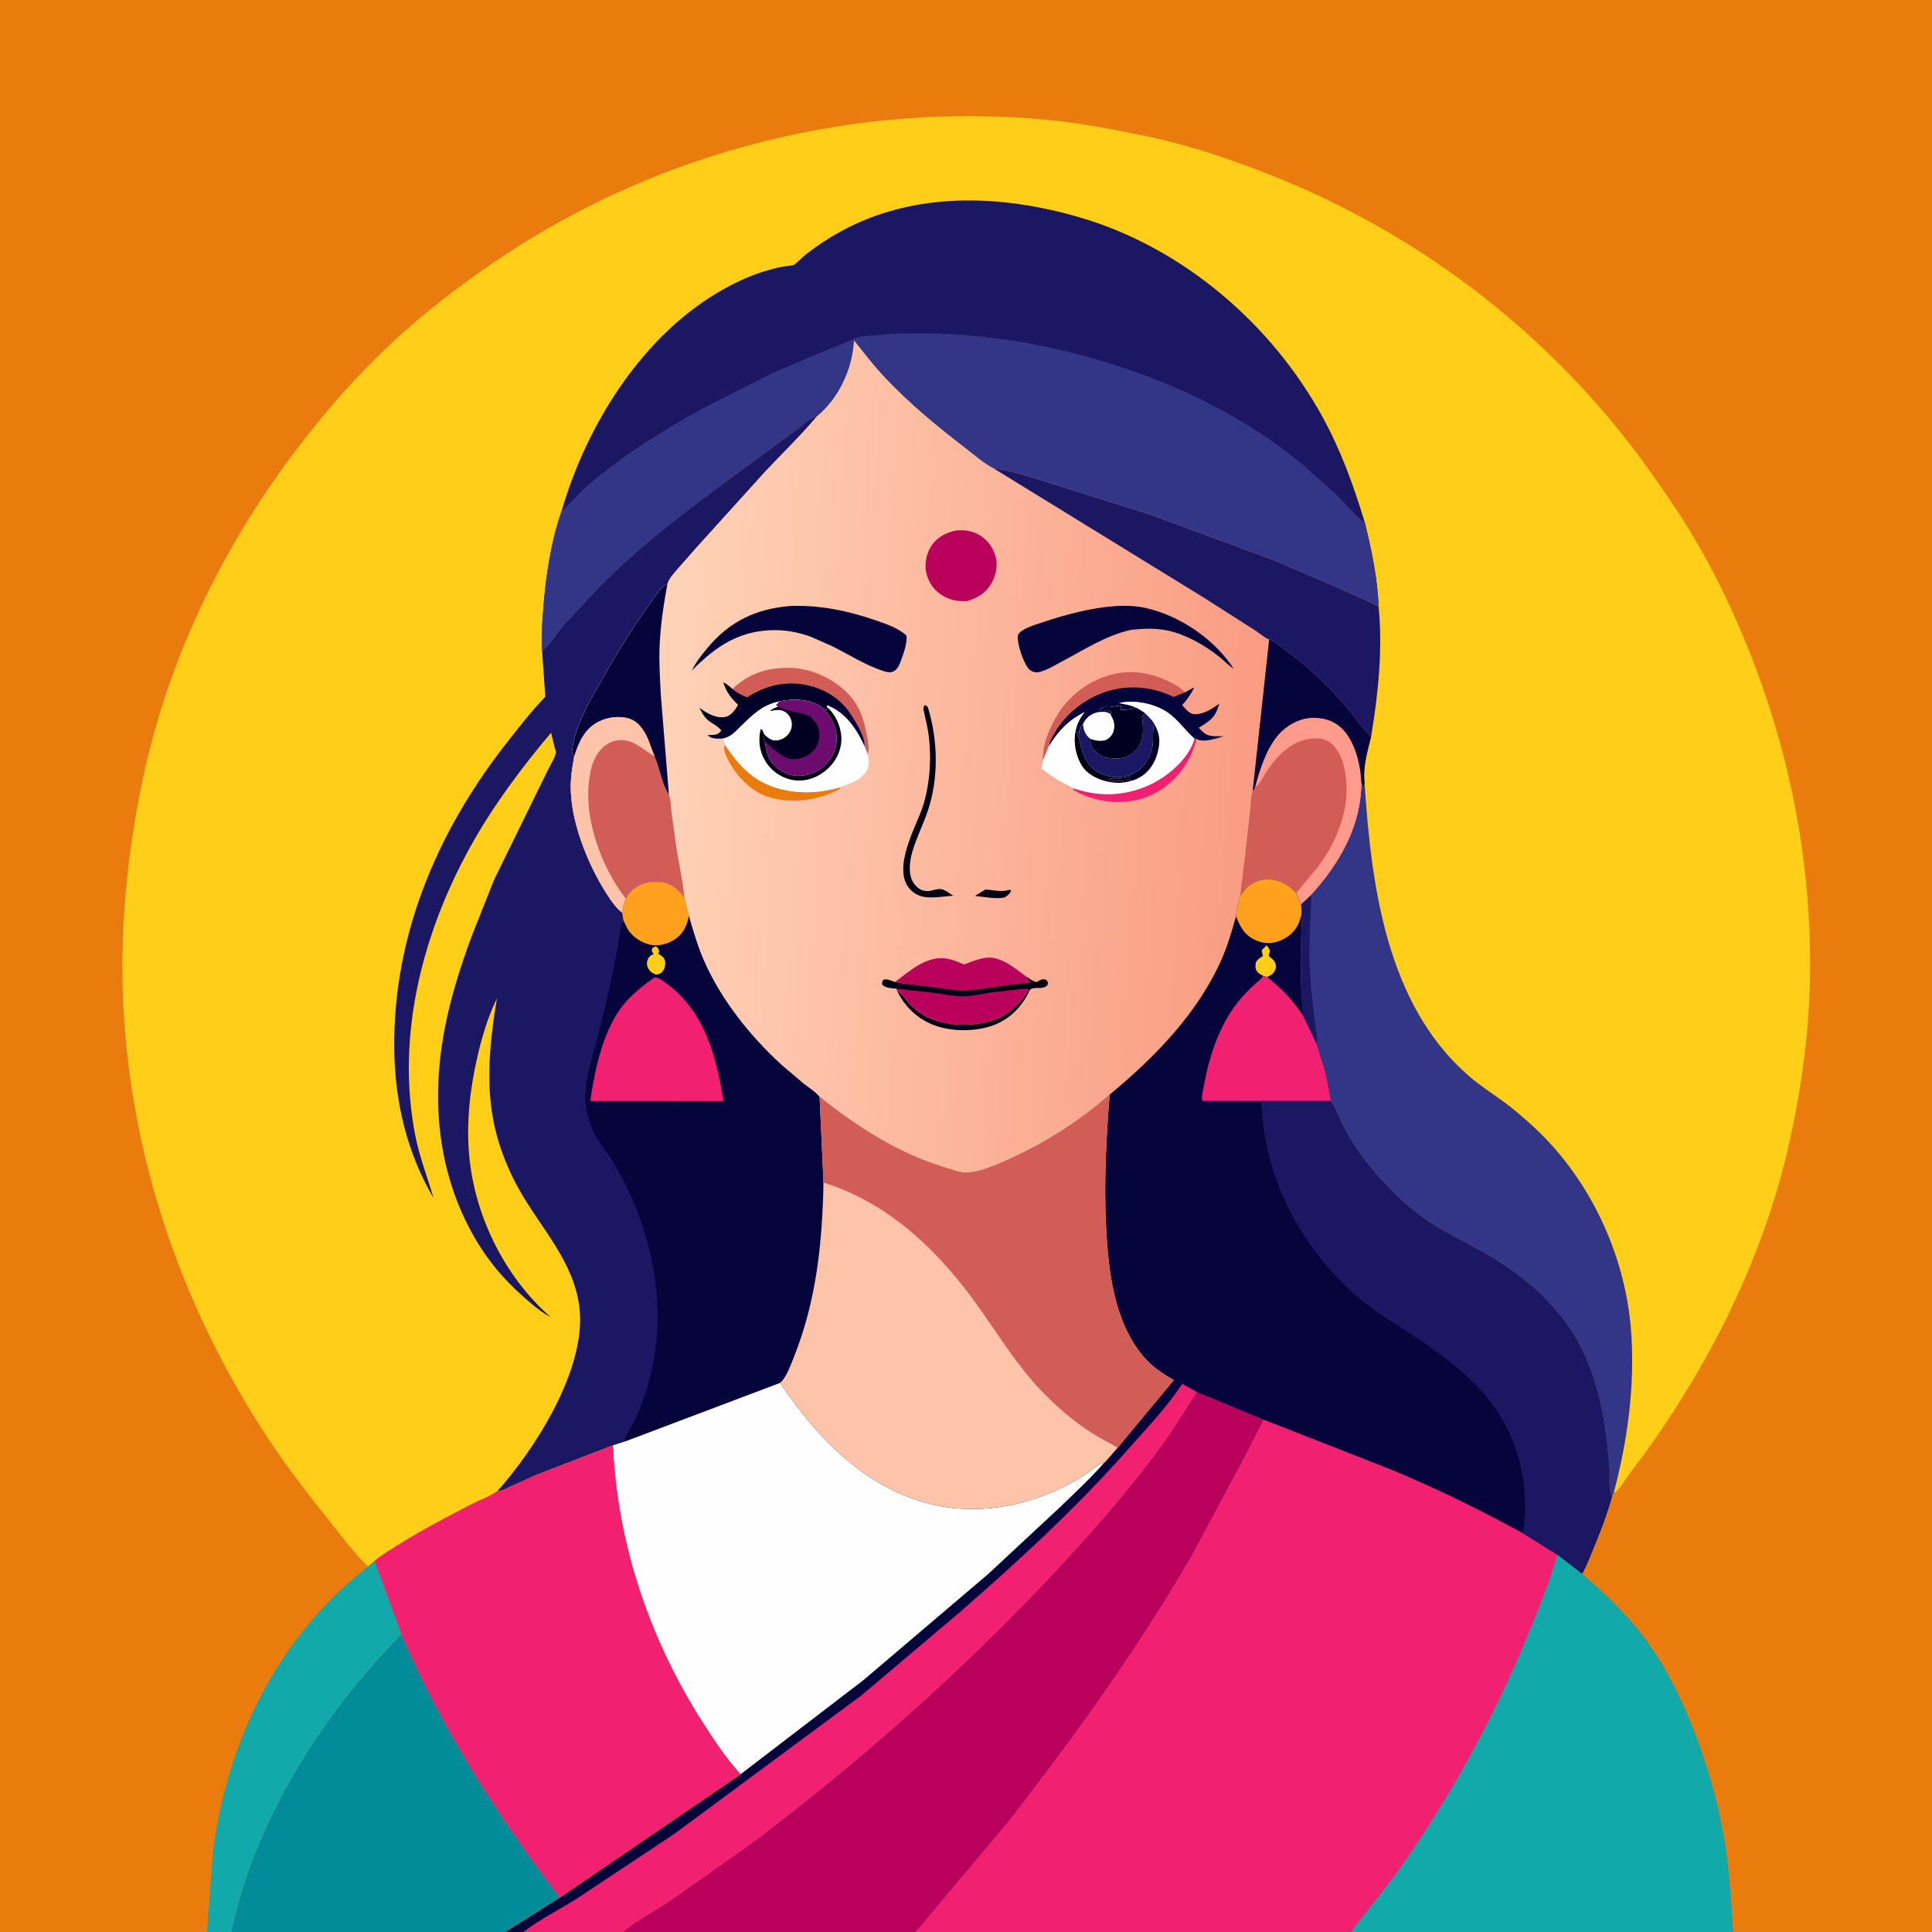 <svg version="1.1" xmlns="http://www.w3.org/2000/svg" style="display: block;" viewBox="0 0 2048 2048" width="1024" height="1024">
<rect x="0" y="0" width="2048" height="2048" fill="#333333" stroke="none"/>
<defs>
	<linearGradient id="Gradient1" gradientUnits="userSpaceOnUse" x1="1332.33" y1="829.629" x2="693.317" y2="786.9">
		<stop class="stop0" offset="0" stop-opacity="1" stop-color="rgb(249,156,131)"/>
		<stop class="stop1" offset="1" stop-opacity="1" stop-color="rgb(255,211,184)"/>
	</linearGradient>
	<linearGradient id="Gradient2" gradientUnits="userSpaceOnUse" x1="808.463" y1="713.651" x2="837.278" y2="790.891">
		<stop class="stop0" offset="0" stop-opacity="1" stop-color="rgb(0,0,31)"/>
		<stop class="stop1" offset="1" stop-opacity="1" stop-color="rgb(2,1,56)"/>
	</linearGradient>
	<linearGradient id="Gradient3" gradientUnits="userSpaceOnUse" x1="1031.66" y1="1037.2" x2="1031.25" y2="1054.32">
		<stop class="stop0" offset="0" stop-opacity="1" stop-color="rgb(0,0,3)"/>
		<stop class="stop1" offset="1" stop-opacity="1" stop-color="rgb(0,0,30)"/>
	</linearGradient>
</defs>
<path transform="translate(0,0)" fill="rgb(254,206,24)" d="M 219.378 2048 L -0 2048 L 0 -0 L 2048 0 L 2048 2048 L 1837.2 2048 L 1431.74 2048 L 969.599 2048 L 661.179 2048 L 554.709 2048 L 535.272 2048 L 245.015 2048 L 219.378 2048 z"/>
<path transform="translate(0,0)" fill="rgb(51,54,134)" d="M 1446.52 830.263 C 1453.68 938.797 1469.63 1064.4 1556.74 1140.31 C 1569.02 1151.01 1583.01 1159.82 1596.1 1169.5 C 1605.19 1176.23 1613.75 1183.75 1622.19 1191.29 C 1683.91 1246.45 1722.92 1328.67 1729.04 1410.95 C 1733.32 1468.54 1725.32 1527.41 1710.45 1583.05 L 1708.85 1586.9 C 1704.49 1580.29 1706.46 1564.25 1705.93 1555.93 L 1703.51 1529.81 C 1698.25 1485.6 1687.07 1439.58 1660.45 1403.03 C 1635.71 1369.08 1602.96 1344.27 1566.38 1324.25 C 1548.46 1314.45 1530.15 1305.58 1513.17 1294.14 C 1495.23 1282.06 1477.95 1265.98 1463.49 1249.91 C 1448.94 1233.75 1435.34 1215.59 1425.21 1196.3 C 1420.53 1187.41 1416.84 1176.74 1411.54 1168.38 L 1410.74 1167.14 C 1408.6 1156.04 1406.88 1144.96 1404.04 1134 L 1395.3 1105.99 L 1380.83 1076.02 C 1381.85 1072.41 1380.71 1067.74 1380.4 1064 L 1379.15 1042.01 L 1379.13 996 C 1379.37 987.535 1380.95 978.833 1379.43 970.458 C 1379.8 966.229 1379.81 962.561 1379.15 958.363 L 1389.67 948.644 C 1420.17 915.014 1443.05 875.376 1443.02 828.848 L 1444.8 834.179 L 1445.57 834.5 L 1446.52 830.263 z"/>
<path transform="translate(0,0)" fill="rgb(28,23,99)" d="M 1379.15 958.363 L 1389.67 948.644 C 1390.59 955.275 1389.61 961.8 1389.2 968.437 L 1388.33 993.103 C 1387.63 1012.78 1388.31 1032.29 1390.16 1051.9 L 1394.33 1088.85 C 1395.07 1094.41 1397.49 1100.81 1395.3 1105.99 L 1380.83 1076.02 C 1381.85 1072.41 1380.71 1067.74 1380.4 1064 L 1379.15 1042.01 L 1379.13 996 C 1379.37 987.535 1380.95 978.833 1379.43 970.458 C 1379.8 966.229 1379.81 962.561 1379.15 958.363 z"/>
<path transform="translate(0,0)" fill="rgb(28,23,99)" d="M 595.293 541.827 C 622.064 449.464 681.883 353.799 767.5 306.304 C 782.472 297.998 798.122 290.869 814.648 286.295 C 820.024 284.807 825.372 283.369 830.881 282.455 C 833.506 282.019 840.076 281.83 842.157 280.37 C 846.112 277.594 849.632 273.376 853.521 270.31 C 865.135 261.153 877.429 252.962 890.376 245.808 C 968.796 202.475 1060.84 205.97 1144.54 230.422 C 1253.74 262.324 1348.05 343.295 1402.29 442.612 C 1421.74 478.23 1434.87 514.762 1446.63 553.432 C 1453.76 582.189 1460.39 613.594 1461.37 643.205 C 1450.28 636.845 1437.97 631.911 1426.34 626.571 L 1352.73 594.741 L 1219.5 545.48 L 1096.1 506.666 C 1082.78 503.121 1067.74 497.64 1053.98 496.929 C 1043.17 491.644 1032.19 481.783 1022.61 474.41 C 993.183 451.774 963.884 427.726 938.392 400.645 C 926.563 388.078 915.95 374.363 905.277 360.822 L 905.191 362.391 C 903.419 391.081 889.566 421.118 867.536 440.048 L 866.062 441.277 C 859.316 443.223 853.596 448.664 848.077 452.903 L 825.383 469.795 C 761.666 516.569 696.125 562.155 639.619 617.8 L 597.629 662.575 C 590.18 671.348 583.335 683.124 574.678 690.458 C 573.518 676.074 574.75 660.747 575.827 646.355 C 578.438 611.452 583.824 574.975 595.293 541.827 z"/>
<path transform="translate(0,0)" fill="rgb(51,54,134)" d="M 595.293 541.827 L 596.293 540.94 C 606.795 531.477 615.589 520.627 626.53 511.497 C 663.915 480.298 705.302 454.631 747.963 431.391 L 818.871 395.43 L 878.233 370.31 C 887.472 366.508 897.401 363.187 906.207 358.547 C 909.354 356.889 913.783 356.665 917.258 356.25 L 944.723 354.023 C 1032.72 349.671 1123.04 365.254 1205.82 395.056 C 1269.52 417.99 1331.83 450.792 1383.6 494.79 L 1417.33 525.118 L 1436.06 544.646 C 1439.35 547.999 1442.25 551.509 1446.63 553.432 C 1453.76 582.189 1460.39 613.594 1461.37 643.205 C 1450.28 636.845 1437.97 631.911 1426.34 626.571 L 1352.73 594.741 L 1219.5 545.48 L 1096.1 506.666 C 1082.78 503.121 1067.74 497.64 1053.98 496.929 C 1043.17 491.644 1032.19 481.783 1022.61 474.41 C 993.183 451.774 963.884 427.726 938.392 400.645 C 926.563 388.078 915.95 374.363 905.277 360.822 L 905.191 362.391 C 903.419 391.081 889.566 421.118 867.536 440.048 L 866.062 441.277 C 859.316 443.223 853.596 448.664 848.077 452.903 L 825.383 469.795 C 761.666 516.569 696.125 562.155 639.619 617.8 L 597.629 662.575 C 590.18 671.348 583.335 683.124 574.678 690.458 C 573.518 676.074 574.75 660.747 575.827 646.355 C 578.438 611.452 583.824 574.975 595.293 541.827 z"/>
<path transform="translate(0,0)" fill="rgb(28,23,99)" d="M 574.678 690.458 C 583.335 683.124 590.18 671.348 597.629 662.575 L 639.619 617.8 C 696.125 562.155 761.666 516.569 825.383 469.795 L 848.077 452.903 C 853.596 448.664 859.316 443.223 866.062 441.277 C 848.859 461.771 829.429 480.546 811.069 500.009 L 737.8 581.038 L 718.013 603.533 C 713.787 608.49 709.577 612.854 707.454 619.148 C 701.086 620.906 693.624 633.442 689.752 638.814 C 672.569 662.653 657.074 687.013 642.582 712.562 C 628.254 737.824 608.965 768.074 606.312 797.5 C 607.005 799.161 607.623 800.518 608.729 801.944 C 606.297 814.78 604.547 826.661 605.158 839.775 C 606.9 877.13 625.524 921.592 646.269 952.218 C 649.886 957.558 654.291 963.525 659.516 967.359 C 660.228 962.078 660.682 957.133 663.237 952.348 L 663.86 951.46 L 664.928 950 C 666.547 947.747 668.074 945.539 670.18 943.696 C 678.467 936.442 689.213 933.861 700 934.995 C 711.651 936.221 718.442 942.654 725.493 951.199 L 730.324 970.722 C 735.026 987.05 739.666 1003.11 746.527 1018.7 C 764.693 1059.98 795.255 1098.23 828.409 1128.6 L 851.841 1148.49 C 857.351 1152.82 864.466 1157.21 868.832 1162.62 L 872.966 1253.56 C 871.783 1316.57 865.54 1378.36 842.009 1437.47 C 838.899 1445.28 833.945 1459.29 827.896 1465.1 L 826.95 1465.96 L 663.712 1527.66 L 649.629 1532.2 L 569.394 1563.15 L 541.995 1575.49 C 537.541 1577.55 532.064 1580.87 527.062 1580.86 C 567.56 1535.6 617.543 1456.14 614.85 1394.09 C 613.841 1370.86 605.507 1349.57 594.098 1329.59 C 582.045 1308.48 567.13 1289.13 554.609 1268.33 C 543.282 1249.5 533.798 1228.57 527.714 1207.49 C 513.278 1157.47 518.615 1108.85 526.684 1058.46 C 516.554 1079.51 510.06 1101.76 505.093 1124.54 C 498.275 1155.82 494.728 1186.7 496.871 1218.74 C 501.334 1285.48 533.556 1352.15 583.748 1396.22 L 577.68 1392.72 C 569.63 1387.6 562.227 1381.08 555.082 1374.79 C 533.034 1355.37 516.032 1334.96 501.575 1309.24 C 464.304 1242.94 457.257 1168.01 470.72 1094.09 C 477.028 1059.45 487.717 1025.81 499.844 992.83 L 523.783 932.562 L 580.005 817.932 C 582.612 812.303 588.29 803.487 589.376 797.644 C 589.528 796.823 588.228 793.317 587.983 792.388 L 584.19 776.706 C 552.251 814.555 521.989 855.115 498.058 898.566 C 447.503 990.358 419.768 1098.54 440.068 1203 C 444.547 1226.04 453.04 1247.59 459.554 1270.01 C 431.412 1221.93 418.677 1168.27 417.935 1112.84 C 416.305 991.086 464.369 879.285 539.036 785 C 551.574 769.168 563.949 753.102 578.04 738.609 L 574.678 690.458 z"/>
<path transform="translate(0,0)" fill="rgb(5,5,60)" d="M 663.237 952.348 L 663.86 951.46 L 664.928 950 C 666.547 947.747 668.074 945.539 670.18 943.696 C 678.467 936.442 689.213 933.861 700 934.995 C 711.651 936.221 718.442 942.654 725.493 951.199 L 730.324 970.722 C 735.026 987.05 739.666 1003.11 746.527 1018.7 C 764.693 1059.98 795.255 1098.23 828.409 1128.6 L 851.841 1148.49 C 857.351 1152.82 864.466 1157.21 868.832 1162.62 L 872.966 1253.56 C 871.783 1316.57 865.54 1378.36 842.009 1437.47 C 838.899 1445.28 833.945 1459.29 827.896 1465.1 L 826.95 1465.96 L 663.712 1527.66 L 663.259 1526.94 L 662.119 1526 C 663.375 1521.12 666.803 1516.47 669.239 1512.06 C 672.937 1505.38 676.208 1498.45 678.998 1491.34 C 710.136 1411.92 698.897 1325.73 660.702 1251.08 C 656.097 1242.07 650.978 1233.12 645.318 1224.73 C 639.089 1215.5 631.796 1206.59 627.518 1196.2 C 623.201 1185.72 619.824 1170.71 620.456 1159.36 C 621.448 1141.56 627.207 1123.43 631.769 1106.28 L 645.5 1050.4 L 654.164 1007.58 C 656.007 997.442 656.867 985.119 660.795 975.64 L 659.516 967.359 C 660.228 962.078 660.682 957.133 663.237 952.348 z"/>
<path transform="translate(0,0)" fill="rgb(254,206,24)" d="M 687.753 1014.95 C 689.783 1012.87 690.191 1012.21 692.958 1011.5 L 690.807 1008 L 691.5 1005.1 L 695 1003.1 C 697.886 1004.87 697.713 1005.25 698.848 1008.5 L 697.797 1011 L 698.873 1011.63 C 701.544 1013.31 704.139 1015.11 704.919 1018.36 C 705.414 1020.42 705.044 1022.77 704.799 1024.85 L 704.576 1025.69 C 703.532 1028.64 701.697 1031.37 698.594 1032.5 C 695.854 1033.49 693.879 1032.78 691.5 1031.29 C 688.995 1029.72 686.531 1026.44 686.024 1023.5 C 685.402 1019.89 685.996 1018.02 687.753 1014.95 z"/>
<path transform="translate(0,0)" fill="rgb(255,161,29)" d="M 663.237 952.348 L 663.86 951.46 L 664.928 950 C 666.547 947.747 668.074 945.539 670.18 943.696 C 678.467 936.442 689.213 933.861 700 934.995 C 711.651 936.221 718.442 942.654 725.493 951.199 L 730.324 970.722 C 728.163 981.142 724.728 989.434 715.5 995.688 C 708.292 1000.57 697.638 1003.51 689.045 1001.4 C 679.56 999.077 670.459 993.29 665.352 984.828 L 660.795 975.64 L 659.516 967.359 C 660.228 962.078 660.682 957.133 663.237 952.348 z"/>
<path transform="translate(0,0)" fill="rgb(242,32,113)" d="M 693.05 1036.5 L 695.077 1036.06 C 699.232 1037.02 702.791 1039.82 706.194 1042.28 C 746.985 1071.78 759.378 1120.14 766.944 1167.27 L 700.441 1167.15 L 625.736 1167.12 L 627.006 1158.5 C 631.86 1127.83 641.11 1089 661.303 1064.54 C 670.272 1053.68 681.71 1044.75 693.05 1036.5 z"/>
<path transform="translate(0,0)" fill="url(#Gradient1)" d="M 866.062 441.277 L 867.536 440.048 C 889.566 421.118 903.419 391.081 905.191 362.391 L 905.277 360.822 C 915.95 374.363 926.563 388.078 938.392 400.645 C 963.884 427.726 993.183 451.774 1022.61 474.41 C 1032.19 481.783 1043.17 491.644 1053.98 496.929 C 1067.74 497.64 1082.78 503.121 1096.1 506.666 L 1219.5 545.48 L 1352.73 594.741 L 1426.34 626.571 C 1437.97 631.911 1450.28 636.845 1461.37 643.205 C 1465.84 689.032 1460.9 735.476 1453.45 780.711 C 1449.35 797.683 1444.62 812.623 1446.52 830.263 L 1445.57 834.5 L 1444.8 834.179 L 1443.02 828.848 C 1443.05 875.376 1420.17 915.014 1389.67 948.644 L 1379.15 958.363 L 1373.91 946.695 C 1365.55 937.732 1356.5 932.314 1343.81 932.166 C 1335.41 932.069 1326.69 935.725 1320.91 941.83 L 1314.59 949.808 C 1312.54 956.893 1310.92 963.83 1310.24 971.183 C 1305.99 986.223 1301.69 1001.4 1295.44 1015.76 C 1270.13 1073.82 1224.33 1120.51 1176.29 1160.34 C 1143.34 1189.38 1105.7 1212.99 1065.54 1230.66 C 1052.68 1236.32 1036.64 1243.27 1022.31 1243 C 1016.5 1242.89 1008.48 1239.69 1002.91 1238.04 C 953.918 1223.48 908.247 1194.73 868.832 1162.62 C 864.466 1157.21 857.351 1152.82 851.841 1148.49 L 828.409 1128.6 C 795.255 1098.23 764.693 1059.98 746.527 1018.7 C 739.666 1003.11 735.026 987.05 730.324 970.722 L 725.493 951.199 C 718.442 942.654 711.651 936.221 700 934.995 C 689.213 933.861 678.467 936.442 670.18 943.696 C 668.074 945.539 666.547 947.747 664.928 950 L 663.86 951.46 L 663.237 952.348 C 660.682 957.133 660.228 962.078 659.516 967.359 C 654.291 963.525 649.886 957.558 646.269 952.218 C 625.524 921.592 606.9 877.13 605.158 839.775 C 604.547 826.661 606.297 814.78 608.729 801.944 C 607.623 800.518 607.005 799.161 606.312 797.5 C 608.965 768.074 628.254 737.824 642.582 712.562 C 657.074 687.013 672.569 662.653 689.752 638.814 C 693.624 633.442 701.086 620.906 707.454 619.148 C 709.577 612.854 713.787 608.49 718.013 603.533 L 737.8 581.038 L 811.069 500.009 C 829.429 480.546 848.859 461.771 866.062 441.277 z"/>
<path transform="translate(0,0)" fill="rgb(0,0,20)" d="M 950.027 1048.01 C 944.713 1047.45 939.329 1047.65 935.214 1043.86 C 934.864 1040.93 934.876 1040.99 936.5 1038.53 C 940.115 1037.19 945.219 1039.78 948.731 1040.98 L 959.22 1042.75 C 955.8 1043.81 952.149 1044.87 950.027 1048.01 z"/>
<path transform="translate(0,0)" fill="rgb(0,0,20)" d="M 1044.7 942.88 C 1053.5 943.5 1060.67 945.882 1069.57 943.424 L 1070.5 943.155 L 1071.9 944 C 1070.53 947.532 1068.31 948.978 1065.35 951.209 C 1056.32 953.459 1042.88 950.571 1033.5 949.706 L 1044.7 942.88 z"/>
<path transform="translate(0,0)" fill="rgb(0,0,20)" d="M 1090.69 1048.63 L 1091.62 1049.52 C 1083.73 1066.63 1070.92 1080.14 1053 1086.81 C 1032.77 1094.34 1004.65 1093.87 985.088 1084.59 C 969.939 1077.41 958.976 1066.05 951.347 1051.28 C 955.402 1051.99 961.537 1061.55 964.671 1064.72 C 968.835 1068.93 973.457 1072.98 978.618 1075.92 C 999.104 1087.58 1027.34 1088.86 1049.71 1082.51 C 1067.55 1077.44 1081.71 1064.57 1090.69 1048.63 z"/>
<path transform="translate(0,0)" fill="rgb(242,32,113)" d="M 1266.14 782.953 L 1268.19 783.21 C 1263.54 804.927 1249.07 825.187 1230.45 837.242 C 1211.14 849.748 1187.89 852.841 1165.5 848.039 C 1155.99 845.999 1145.96 842.609 1137.86 837.185 L 1137.35 835.471 L 1146.44 838.116 C 1174.13 845.601 1202.82 841.761 1227.54 827.252 C 1243.3 817.998 1261.34 801.157 1266.14 782.953 z"/>
<path transform="translate(0,0)" fill="rgb(234,123,13)" d="M 768.233 789.181 C 785.035 814.363 801.606 831.359 832.338 837.589 C 851.904 841.555 871.574 840.193 890.624 834.523 L 890.148 836.199 L 887.361 837.783 C 865.561 849.314 836.094 852.154 812.812 844.219 C 795.293 838.248 779.679 821.377 771.681 805.214 C 769.091 799.978 766.355 794.883 768.233 789.181 z"/>
<path transform="translate(0,0)" fill="rgb(0,0,20)" d="M 980.316 747.5 C 981.984 747.722 982.266 748.394 983.475 749.5 C 994.361 783.995 995.117 824.82 983.592 859.288 C 978.688 873.953 971.572 887.742 967.19 902.602 C 964.411 912.026 962.479 925.954 967.664 934.791 C 970.053 938.863 974.158 942.986 978.885 944.054 L 980 944.276 C 986.437 945.732 991.722 941.827 997.304 942.439 C 1001.36 942.883 1007 947.33 1010.47 949.5 C 997.73 950.152 980.884 954.456 969.692 946.92 C 941.885 928.197 969.058 880.375 977.218 857.869 C 980.399 849.096 982.359 840.05 983.795 830.845 C 986.487 813.6 986.559 794.977 984.184 777.716 C 983.08 769.695 980.905 761.935 979.347 754.009 C 978.655 750.489 978.279 750.511 980.316 747.5 z"/>
<path transform="translate(0,0)" fill="rgb(210,92,86)" d="M 1105.6 806.253 C 1105.33 804.484 1105.2 803.214 1105.5 801.431 C 1105.92 799.023 1105.83 800.181 1105.93 798.172 C 1106.66 784.355 1114.55 768.175 1121.81 756.388 C 1134.02 736.57 1155.85 720.564 1178.43 715.118 L 1180 714.747 C 1202.63 709.221 1223.83 714.293 1244 724.92 C 1248.64 727.366 1252.42 730.437 1256.46 733.741 L 1244 738.684 C 1221.28 727.571 1195.64 725.335 1171.5 733.495 C 1147.34 741.663 1125.61 760.026 1114.5 783.104 C 1113.25 785.689 1112.19 788.029 1111.82 790.901 L 1105.6 806.253 z"/>
<path transform="translate(0,0)" fill="rgb(210,92,86)" d="M 776.505 730.284 C 793.793 713.63 813.889 707.451 837.729 707.953 C 842.704 708.058 847.163 708.642 852 709.711 L 853.85 710.105 C 874.292 714.613 895.831 728.058 907.256 745.879 C 914.327 756.907 917.105 769.423 919.36 782.101 C 920.29 787.33 921.448 792.853 920.193 798.132 L 919.712 799.662 L 916.513 791.297 C 917.104 780.84 908.136 767.093 902.745 758.415 C 892.323 741.639 875.682 730.798 856.529 726.457 C 832.898 721.101 811.914 726.545 791.869 739.1 C 786.132 736.758 781.17 734.453 776.505 730.284 z"/>
<path transform="translate(0,0)" fill="url(#Gradient2)" d="M 766.31 782.951 L 759.409 782.969 C 755.922 782.732 752.604 782.026 750.242 779.26 L 757.5 778.939 C 760.489 778.429 762.854 777.066 764.471 774.5 C 762.403 770.164 753.062 766.194 749.159 762.257 C 745.769 758.837 743.585 754.532 741.364 750.315 L 742.898 751.37 C 750.609 756.643 759.914 762.101 769.643 759.761 C 775.295 758.402 779.706 751.916 782.406 747.177 C 774.213 739.021 770.286 734.161 766.603 723.163 C 770.309 724.827 773.38 727.73 776.505 730.284 C 781.17 734.453 786.132 736.758 791.869 739.1 C 811.914 726.545 832.898 721.101 856.529 726.457 C 875.682 730.798 892.323 741.639 902.745 758.415 C 908.136 767.093 917.104 780.84 916.513 791.297 C 908.172 772.93 896.18 754.979 876.563 747.611 L 877.019 749.913 L 875.078 753.147 C 870.672 749.106 865.404 745.887 859.65 744.187 L 858 743.723 C 847.777 740.738 836.066 741.439 825.715 743.654 C 807.681 747.528 797.627 757.969 784.942 770.289 C 779.933 775.153 775.471 780.364 768.544 782.311 L 767.153 782.728 L 766.31 782.951 z"/>
<path transform="translate(0,0)" fill="rgb(5,5,60)" d="M 1111.82 790.901 C 1112.19 788.029 1113.25 785.689 1114.5 783.104 C 1125.61 760.026 1147.34 741.663 1171.5 733.495 C 1195.64 725.335 1221.28 727.571 1244 738.684 L 1256.46 733.741 L 1265.5 728.855 L 1265.85 729.154 C 1262.19 735.925 1258.52 741.794 1253.12 747.384 C 1256.92 751.415 1260.63 757.047 1266.55 757.094 C 1276.39 757.174 1284.87 751.335 1292.6 745.847 C 1291.23 749.618 1289.94 753.849 1287.9 757.309 C 1284.37 763.319 1276.44 767.946 1270.68 771.532 C 1273 773.743 1275.56 776.593 1278.33 778.221 C 1283.46 781.241 1291.73 780.38 1297.47 780.354 C 1289.94 782.591 1276.64 787.237 1269.3 783.879 L 1268.19 783.21 L 1266.14 782.953 C 1255.85 774.012 1248.27 761.988 1236.6 754.5 C 1222.74 745.613 1202.52 741.684 1186.33 745.256 L 1194 746.791 C 1197.85 747.531 1200.9 748.595 1204.46 750.262 C 1199.04 751.873 1194.18 752.691 1188.5 752.49 L 1187.51 750.5 L 1188.51 749.5 L 1188 748.002 C 1185.15 748.236 1182.43 748.4 1179.65 749.11 C 1173.61 750.654 1170.48 747.397 1165.5 752.51 C 1168.34 752.779 1171.16 753.204 1174 752.755 L 1177.49 754.5 C 1177.78 756.636 1178.11 755.83 1177.16 757.088 C 1173.2 754.264 1168.99 754.204 1164.26 755.011 C 1158.11 756.06 1153.27 759.371 1149.75 764.46 C 1148.97 765.583 1148.47 766.654 1148.07 767.953 C 1144.33 772.355 1143.76 775.624 1143.43 781.304 C 1142.54 779.03 1141.29 776.954 1140.09 774.833 L 1140.33 773.724 C 1142.06 766.07 1145.02 761.033 1149.64 754.876 C 1131.65 764.3 1122.78 774.1 1111.82 790.901 z"/>
<path transform="translate(0,0)" fill="rgb(185,1,92)" d="M 948.731 1040.98 C 965.195 1028.68 983.302 1011.85 1005.36 1016.47 C 1009.34 1017.3 1013.2 1018.84 1016.99 1020.28 C 1017.98 1020.65 1021.11 1022.26 1022.05 1022.23 C 1023.62 1022.17 1026.98 1020.43 1028.55 1019.86 C 1032.97 1018.28 1037.34 1016.66 1041.98 1015.85 L 1043.5 1015.61 L 1044.92 1015.36 C 1060.56 1012.96 1076.52 1026.99 1088.33 1035.55 L 1088.88 1036.76 C 1089.77 1038.47 1090.75 1039.29 1092.2 1040.5 C 1091.8 1040.92 1091.49 1041.45 1091 1041.75 C 1090.51 1042.05 1087.49 1042.14 1086.86 1042.21 L 1072.13 1043.79 C 1055.36 1045.57 1037.77 1049.58 1021 1049.94 C 1012.44 1050.12 1003.31 1048.19 994.826 1047.09 L 959.22 1042.75 L 948.731 1040.98 z"/>
<path transform="translate(0,0)" fill="rgb(185,1,92)" d="M 1088.33 1035.55 C 1091.65 1037.76 1094.99 1040.51 1099 1041.16 L 1100.37 1040.28 C 1103.58 1038.26 1105.14 1037.89 1108.83 1038.5 L 1111 1041.5 C 1110.51 1043.91 1110.38 1044.7 1108 1045.99 C 1102.74 1048.84 1095.76 1045.13 1091.62 1049.52 L 1090.69 1048.63 C 1081.71 1064.57 1067.55 1077.44 1049.71 1082.51 C 1027.34 1088.86 999.104 1087.58 978.618 1075.92 C 973.457 1072.98 968.835 1068.93 964.671 1064.72 C 961.537 1061.55 955.402 1051.99 951.347 1051.28 L 950.027 1048.01 C 952.149 1044.87 955.8 1043.81 959.22 1042.75 L 994.826 1047.09 C 1003.31 1048.19 1012.44 1050.12 1021 1049.94 C 1037.77 1049.58 1055.36 1045.57 1072.13 1043.79 L 1086.86 1042.21 C 1087.49 1042.14 1090.51 1042.05 1091 1041.75 C 1091.49 1041.45 1091.8 1040.92 1092.2 1040.5 C 1090.75 1039.29 1089.77 1038.47 1088.88 1036.76 L 1088.33 1035.55 z"/>
<path transform="translate(0,0)" fill="url(#Gradient3)" d="M 1088.33 1035.55 C 1091.65 1037.76 1094.99 1040.51 1099 1041.16 L 1100.37 1040.28 C 1103.58 1038.26 1105.14 1037.89 1108.83 1038.5 L 1111 1041.5 C 1110.51 1043.91 1110.38 1044.7 1108 1045.99 C 1102.74 1048.84 1095.76 1045.13 1091.62 1049.52 L 1090.69 1048.63 C 1086.86 1047.47 1081.97 1048.59 1078 1048.94 L 1051.5 1051.92 C 1041.45 1053.56 1031.29 1055.97 1021.06 1056.09 C 1011.19 1056.2 1001.54 1054.04 991.798 1052.7 L 950.027 1048.01 C 952.149 1044.87 955.8 1043.81 959.22 1042.75 L 994.826 1047.09 C 1003.31 1048.19 1012.44 1050.12 1021 1049.94 C 1037.77 1049.58 1055.36 1045.57 1072.13 1043.79 L 1086.86 1042.21 C 1087.49 1042.14 1090.51 1042.05 1091 1041.75 C 1091.49 1041.45 1091.8 1040.92 1092.2 1040.5 C 1090.75 1039.29 1089.77 1038.47 1088.88 1036.76 L 1088.33 1035.55 z"/>
<path transform="translate(0,0)" fill="rgb(185,1,92)" d="M 1014.12 562.303 C 1022.27 561.735 1029.71 562.541 1036.99 566.456 C 1045.61 571.091 1052.3 579.606 1055.1 588.957 C 1057.9 598.327 1056.17 608.799 1051.54 617.303 C 1045.49 628.424 1036.83 633.64 1025.13 637.218 C 1015.61 637.556 1008.4 636.557 1000 631.858 C 990.976 626.81 984.37 617.851 982.026 607.804 C 979.78 598.178 981.73 587.305 987.109 579.015 C 993.429 569.277 1002.98 564.375 1014.12 562.303 z"/>
<path transform="translate(0,0)" fill="rgb(5,5,60)" d="M 1183.01 642.426 C 1193.33 641.917 1204.44 642.136 1214.53 644.479 C 1251.42 653.045 1286.83 677.113 1307.75 708.734 C 1302.6 705.875 1297.83 700.516 1293.17 696.771 C 1276.57 683.422 1254.54 670.851 1233.2 667.579 C 1221.74 665.821 1210.32 666.448 1198.85 667.675 C 1172.28 673.687 1149.43 688.619 1125.66 701.229 C 1118.23 705.171 1108.99 710.944 1100.79 712.557 C 1098.05 713.096 1094.59 712.281 1092.3 710.677 C 1085.83 706.148 1080 686.877 1079.06 679 C 1078.71 676.062 1078.43 673.243 1080.57 670.985 C 1085.61 665.666 1097.15 662.358 1104.01 660.06 C 1129.77 651.427 1155.82 644.334 1183.01 642.426 z"/>
<path transform="translate(0,0)" fill="rgb(5,5,60)" d="M 836.996 642.419 C 868.46 641.016 899.142 647.463 928.738 657.73 C 939.875 661.594 952.026 665.701 960.944 673.661 C 961.646 681.184 958.547 690.966 955.893 697.969 C 953.924 703.166 952.166 709.822 946.474 712.004 C 943.348 713.203 940.541 712.553 937.448 711.613 C 918.587 705.883 899.54 693.699 881.898 684.871 L 859.363 674.949 C 846.912 670.469 834.448 667.946 821.184 667.981 C 783.773 668.078 758.706 685.286 733.472 710.753 C 737.46 702.177 743.969 693.974 750.016 686.729 C 773.381 658.733 801.089 645.559 836.996 642.419 z"/>
<path transform="translate(0,0)" fill="rgb(5,5,60)" d="M 608.729 801.944 C 607.623 800.518 607.005 799.161 606.312 797.5 C 608.965 768.074 628.254 737.824 642.582 712.562 C 657.074 687.013 672.569 662.653 689.752 638.814 C 693.624 633.442 701.086 620.906 707.454 619.148 C 703.508 640.872 700.228 661.95 699.244 684.059 C 698.443 702.045 699.658 719.928 700.594 737.874 L 709.127 842.883 C 701.357 830.931 699.361 814.801 693.709 801.703 L 686.908 783.5 C 682.932 774.654 677.162 765.277 667.5 761.984 C 657.14 758.453 644.097 760.115 634.5 765.07 C 619.571 772.78 613.524 786.743 608.729 801.944 z"/>
<path transform="translate(0,0)" fill="rgb(254,254,254)" d="M 825.715 743.654 C 836.066 741.439 847.777 740.738 858 743.723 L 859.65 744.187 C 865.404 745.887 870.672 749.106 875.078 753.147 L 877.019 749.913 L 876.563 747.611 C 896.18 754.979 908.172 772.93 916.513 791.297 L 919.712 799.662 C 921.001 806.181 922.284 811.406 918.381 817.374 C 911.134 828.457 901.679 829.688 890.624 834.523 C 871.574 840.193 851.904 841.555 832.338 837.589 C 801.606 831.359 785.035 814.363 768.233 789.181 C 768.449 788.14 766.711 784.183 766.31 782.951 L 767.153 782.728 L 768.544 782.311 C 775.471 780.364 779.933 775.153 784.942 770.289 C 797.627 757.969 807.681 747.528 825.715 743.654 z"/>
<path transform="translate(0,0)" fill="rgb(0,0,20)" d="M 877.019 749.913 C 885.429 756.819 890.962 769.585 891.828 780.246 C 892.751 791.606 888.389 802.819 880.986 811.296 C 872.863 820.598 860.93 826.938 848.5 827.411 C 837.199 827.841 825.97 823.09 817.917 815.234 C 810.177 807.684 805.054 796.237 805.004 785.419 C 804.984 781.028 805.27 776.948 806.5 772.711 C 808.319 773.336 808.244 774.351 809.027 775.958 L 810.292 778.832 C 809.882 781.545 808.953 783.193 810.571 785.531 L 811.96 793 C 812.908 798.419 814.353 802.935 817.55 807.509 C 822.782 814.997 831.584 820.425 840.527 821.969 C 850.799 823.743 861.955 820.73 870.361 814.688 C 879.115 808.396 884.897 799.062 886.468 788.355 C 888.508 774.45 883.343 763.787 875.078 753.147 L 877.019 749.913 z"/>
<path transform="translate(0,0)" fill="rgb(108,12,110)" d="M 825.715 743.654 C 836.066 741.439 847.777 740.738 858 743.723 L 859.65 744.187 C 865.404 745.887 870.672 749.106 875.078 753.147 C 883.343 763.787 888.508 774.45 886.468 788.355 C 884.897 799.062 879.115 808.396 870.361 814.688 C 861.955 820.73 850.799 823.743 840.527 821.969 C 831.584 820.425 822.782 814.997 817.55 807.509 C 814.353 802.935 812.908 798.419 811.96 793 L 810.571 785.531 C 808.953 783.193 809.882 781.545 810.292 778.832 C 814.372 782.427 817.149 785.263 822.938 785.031 C 827.565 784.846 832.534 782.203 835.485 778.664 C 838.634 774.889 840.068 770.379 839.339 765.5 C 838.703 761.239 836.231 757.146 832.602 754.764 C 827.96 751.716 823.283 752.155 818.129 753.309 L 816.383 753.719 C 818.762 751.223 821.805 750.38 824.952 749.197 C 823.848 748.414 823.148 748.273 822.722 746.949 C 824.509 745.868 824.702 745.505 825.715 743.654 z"/>
<path transform="translate(0,0)" fill="rgb(1,0,35)" d="M 810.292 778.832 C 814.372 782.427 817.149 785.263 822.938 785.031 C 827.565 784.846 832.534 782.203 835.485 778.664 C 838.634 774.889 840.068 770.379 839.339 765.5 C 838.703 761.239 836.231 757.146 832.602 754.764 C 827.96 751.716 823.283 752.155 818.129 753.309 L 816.383 753.719 C 818.762 751.223 821.805 750.38 824.952 749.197 C 829.436 750.966 834.28 752.864 839 753.886 C 851.237 756.535 860.912 756.553 866.728 770.044 C 869.372 776.177 869.284 782.302 866.85 788.5 C 864.391 794.762 858.843 799.809 852.72 802.396 C 847.29 804.69 839.448 805.752 833.882 803.523 C 826.475 800.557 816.35 791.309 810.571 785.531 C 808.953 783.193 809.882 781.545 810.292 778.832 z"/>
<path transform="translate(0,0)" fill="rgb(254,254,254)" d="M 1204.46 750.262 C 1200.9 748.595 1197.85 747.531 1194 746.791 L 1186.33 745.256 C 1202.52 741.684 1222.74 745.613 1236.6 754.5 C 1248.27 761.988 1255.85 774.012 1266.14 782.953 C 1261.34 801.157 1243.3 817.998 1227.54 827.252 C 1202.82 841.761 1174.13 845.601 1146.44 838.116 L 1137.35 835.471 C 1133.58 832.936 1129.19 831.313 1125.21 829.087 C 1117.64 824.842 1110.67 819.935 1103.91 814.494 L 1105.6 806.253 L 1111.82 790.901 C 1122.78 774.1 1131.65 764.3 1149.64 754.876 C 1145.02 761.033 1142.06 766.07 1140.33 773.724 L 1140.09 774.833 C 1141.29 776.954 1142.54 779.03 1143.43 781.304 C 1143.76 775.624 1144.33 772.355 1148.07 767.953 C 1148.47 766.654 1148.97 765.583 1149.75 764.46 C 1153.27 759.371 1158.11 756.06 1164.26 755.011 C 1168.99 754.204 1173.2 754.264 1177.16 757.088 C 1178.11 755.83 1177.78 756.636 1177.49 754.5 L 1174 752.755 C 1171.16 753.204 1168.34 752.779 1165.5 752.51 C 1170.48 747.397 1173.61 750.654 1179.65 749.11 C 1182.43 748.4 1185.15 748.236 1188 748.002 L 1188.51 749.5 L 1187.51 750.5 L 1188.5 752.49 C 1194.18 752.691 1199.04 751.873 1204.46 750.262 z"/>
<path transform="translate(0,0)" fill="rgb(0,0,20)" d="M 1140.09 774.833 C 1141.29 776.954 1142.54 779.03 1143.43 781.304 C 1146.7 795.283 1149.31 809.093 1162.31 817.354 C 1170.99 822.871 1182.33 825.411 1192.41 822.978 L 1198.59 821.302 L 1197.49 823.321 C 1192.78 824.515 1188.63 825.702 1183.75 825.25 C 1179.87 824.89 1176.67 825.233 1173 826.5 L 1174.5 826.51 C 1176.7 826.725 1176.16 826.701 1178 828 L 1179.5 827.755 C 1183.19 827.199 1192.78 828.709 1195 826.51 L 1197 826.5 L 1197.84 825.765 C 1197.97 827.679 1198.18 826.923 1197.67 828.106 L 1197.59 828.18 C 1189.83 830.269 1182.37 830.269 1174.54 828.628 C 1164.1 826.439 1152.82 821.09 1146.95 811.814 C 1140.28 801.268 1137.74 786.99 1140.09 774.833 z"/>
<path transform="translate(0,0)" fill="rgb(1,0,35)" d="M 1223.37 766.918 C 1229.83 778.369 1230.3 786.396 1226.78 799 C 1223.72 809.919 1217.23 819.337 1207.04 824.678 C 1203.97 826.289 1201.05 827.393 1197.67 828.106 C 1198.18 826.923 1197.97 827.679 1197.84 825.765 L 1197 826.5 L 1195 826.51 C 1192.78 828.709 1183.19 827.199 1179.5 827.755 L 1178 828 C 1176.16 826.701 1176.7 826.725 1174.5 826.51 L 1173 826.5 C 1176.67 825.233 1179.87 824.89 1183.75 825.25 C 1188.63 825.702 1192.78 824.515 1197.49 823.321 L 1198.59 821.302 L 1204.91 817.867 C 1214.62 811.597 1221.43 798.992 1222.12 787.5 C 1222.51 780.924 1221.84 774.22 1223.18 767.742 L 1223.37 766.918 z"/>
<path transform="translate(0,0)" fill="rgb(28,23,99)" d="M 1213.92 756.103 C 1217.25 759.508 1220.93 762.794 1223.37 766.918 L 1223.18 767.742 C 1221.84 774.22 1222.51 780.924 1222.12 787.5 C 1221.43 798.992 1214.62 811.597 1204.91 817.867 L 1198.59 821.302 L 1192.41 822.978 C 1182.33 825.411 1170.99 822.871 1162.31 817.354 C 1149.31 809.093 1146.7 795.283 1143.43 781.304 C 1143.76 775.624 1144.33 772.355 1148.07 767.953 C 1149.23 775.321 1150.22 778.398 1155.94 783.385 L 1155.88 784.65 C 1155.75 789.672 1157.87 793.514 1161.44 796.976 C 1167.77 803.108 1176.36 804.391 1184.76 804.003 C 1192.21 803.659 1199.39 801.166 1204.3 795.289 C 1213.47 784.335 1212.08 772.446 1210.47 759.317 L 1213.92 756.103 z"/>
<path transform="translate(0,0)" fill="rgb(1,0,35)" d="M 1177.16 757.088 C 1178.11 755.83 1177.78 756.636 1177.49 754.5 L 1174 752.755 C 1171.16 753.204 1168.34 752.779 1165.5 752.51 C 1170.48 747.397 1173.61 750.654 1179.65 749.11 C 1182.43 748.4 1185.15 748.236 1188 748.002 L 1188.51 749.5 L 1187.51 750.5 L 1188.5 752.49 C 1194.18 752.691 1199.04 751.873 1204.46 750.262 C 1207.89 751.968 1210.87 753.779 1213.92 756.103 L 1210.47 759.317 C 1212.08 772.446 1213.47 784.335 1204.3 795.289 C 1199.39 801.166 1192.21 803.659 1184.76 804.003 C 1176.36 804.391 1167.77 803.108 1161.44 796.976 C 1157.87 793.514 1155.75 789.672 1155.88 784.65 L 1155.94 783.385 C 1150.22 778.398 1149.23 775.321 1148.07 767.953 C 1148.47 766.654 1148.97 765.583 1149.75 764.46 C 1153.27 759.371 1158.11 756.06 1164.26 755.011 C 1168.99 754.204 1173.2 754.264 1177.16 757.088 z"/>
<path transform="translate(0,0)" fill="rgb(254,254,254)" d="M 1148.07 767.953 C 1148.47 766.654 1148.97 765.583 1149.75 764.46 C 1153.27 759.371 1158.11 756.06 1164.26 755.011 C 1168.99 754.204 1173.2 754.264 1177.16 757.088 C 1180.57 763.197 1182.52 768.292 1180.35 775.367 C 1179.32 778.729 1176.29 782.413 1173.14 784.013 C 1168.17 786.538 1161 784.912 1155.94 783.385 C 1150.22 778.398 1149.23 775.321 1148.07 767.953 z"/>
<path transform="translate(0,0)" fill="rgb(210,92,86)" d="M 608.729 801.944 C 613.524 786.743 619.571 772.78 634.5 765.07 C 644.097 760.115 657.14 758.453 667.5 761.984 C 677.162 765.277 682.932 774.654 686.908 783.5 L 693.709 801.703 C 699.361 814.801 701.357 830.931 709.127 842.883 C 711.29 848.111 711.104 855.484 711.814 861.131 L 716.789 897.149 C 719.471 915.067 723.762 933.213 725.493 951.199 C 718.442 942.654 711.651 936.221 700 934.995 C 689.213 933.861 678.467 936.442 670.18 943.696 C 668.074 945.539 666.547 947.747 664.928 950 L 663.86 951.46 L 663.237 952.348 C 660.682 957.133 660.228 962.078 659.516 967.359 C 654.291 963.525 649.886 957.558 646.269 952.218 C 625.524 921.592 606.9 877.13 605.158 839.775 C 604.547 826.661 606.297 814.78 608.729 801.944 z"/>
<path transform="translate(0,0)" fill="rgb(253,196,169)" d="M 608.729 801.944 C 613.524 786.743 619.571 772.78 634.5 765.07 C 644.097 760.115 657.14 758.453 667.5 761.984 C 677.162 765.277 682.932 774.654 686.908 783.5 L 693.709 801.703 L 692.667 801.093 C 679.173 793.071 668.66 780.921 651.208 785.5 C 642.909 787.677 636.089 794.073 631.956 801.427 C 627.459 809.43 625.869 817.279 624.608 826.242 C 618.725 868.046 637.465 918.632 662.672 951.674 L 663.237 952.348 C 660.682 957.133 660.228 962.078 659.516 967.359 C 654.291 963.525 649.886 957.558 646.269 952.218 C 625.524 921.592 606.9 877.13 605.158 839.775 C 604.547 826.661 606.297 814.78 608.729 801.944 z"/>
<path transform="translate(0,0)" fill="rgb(210,92,86)" d="M 1345.38 677.833 C 1350.64 679.28 1357.42 685.699 1362.05 688.969 C 1387.43 706.907 1408.84 727.761 1428.93 751.367 C 1437.02 760.874 1444.18 772.381 1453.45 780.711 C 1449.35 797.683 1444.62 812.623 1446.52 830.263 L 1445.57 834.5 L 1444.8 834.179 L 1443.02 828.848 C 1443.05 875.376 1420.17 915.014 1389.67 948.644 L 1379.15 958.363 L 1373.91 946.695 C 1365.55 937.732 1356.5 932.314 1343.81 932.166 C 1335.41 932.069 1326.69 935.725 1320.91 941.83 L 1314.59 949.808 L 1320.09 905.1 L 1325.34 857.331 C 1325.98 851.804 1325.83 843.973 1327.88 838.89 L 1345.38 677.833 z"/>
<path transform="translate(0,0)" fill="rgb(254,155,141)" d="M 1330.42 834.284 C 1335.5 815.535 1342.38 793.467 1355.39 778.607 C 1363.73 769.085 1376.99 761.645 1389.79 761.008 C 1402.2 760.39 1413.34 763.379 1422.5 772.208 C 1436.26 785.464 1442.3 810.329 1443.02 828.848 C 1443.05 875.376 1420.17 915.014 1389.67 948.644 L 1379.15 958.363 L 1373.91 946.695 L 1397.35 918.631 C 1417.64 891.774 1431.57 855.736 1426.39 821.567 L 1426.13 820 C 1424.57 809.347 1421.44 799.578 1414.37 791.222 C 1410.36 786.492 1404.78 783.279 1398.54 782.868 C 1372.17 781.129 1354.59 799.548 1341.27 819.866 C 1338.56 823.99 1335.95 830.278 1331.99 833.216 L 1330.42 834.284 z"/>
<path transform="translate(0,0)" fill="rgb(5,5,60)" d="M 1345.38 677.833 C 1350.64 679.28 1357.42 685.699 1362.05 688.969 C 1387.43 706.907 1408.84 727.761 1428.93 751.367 C 1437.02 760.874 1444.18 772.381 1453.45 780.711 C 1449.35 797.683 1444.62 812.623 1446.52 830.263 L 1445.57 834.5 L 1444.8 834.179 L 1443.02 828.848 C 1442.3 810.329 1436.26 785.464 1422.5 772.208 C 1413.34 763.379 1402.2 760.39 1389.79 761.008 C 1376.99 761.645 1363.73 769.085 1355.39 778.607 C 1342.38 793.467 1335.5 815.535 1330.42 834.284 L 1327.88 838.89 L 1345.38 677.833 z"/>
<path transform="translate(0,0)" fill="rgb(28,23,99)" d="M 1053.98 496.929 C 1067.74 497.64 1082.78 503.121 1096.1 506.666 L 1219.5 545.48 L 1352.73 594.741 L 1426.34 626.571 C 1437.97 631.911 1450.28 636.845 1461.37 643.205 C 1465.84 689.032 1460.9 735.476 1453.45 780.711 C 1444.18 772.381 1437.02 760.874 1428.93 751.367 C 1408.84 727.761 1387.43 706.907 1362.05 688.969 C 1357.42 685.699 1350.64 679.28 1345.38 677.833 C 1342.45 677.447 1333.82 670.39 1331.02 668.585 L 1275.96 633.445 L 1053.98 496.929 z"/>
<path transform="translate(0,0)" fill="rgb(5,5,60)" d="M 1314.59 949.808 L 1320.91 941.83 C 1326.69 935.725 1335.41 932.069 1343.81 932.166 C 1356.5 932.314 1365.55 937.732 1373.91 946.695 L 1379.15 958.363 C 1379.81 962.561 1379.8 966.229 1379.43 970.458 C 1380.95 978.833 1379.37 987.535 1379.13 996 L 1379.15 1042.01 L 1380.4 1064 C 1380.71 1067.74 1381.85 1072.41 1380.83 1076.02 L 1395.3 1105.99 L 1404.04 1134 C 1406.88 1144.96 1408.6 1156.04 1410.74 1167.14 L 1411.54 1168.38 C 1416.84 1176.74 1420.53 1187.41 1425.21 1196.3 C 1435.34 1215.59 1448.94 1233.75 1463.49 1249.91 C 1477.95 1265.98 1495.23 1282.06 1513.17 1294.14 C 1530.15 1305.58 1548.46 1314.45 1566.38 1324.25 C 1602.96 1344.27 1635.71 1369.08 1660.45 1403.03 C 1687.07 1439.58 1698.25 1485.6 1703.51 1529.81 L 1705.93 1555.93 C 1706.46 1564.25 1704.49 1580.29 1708.85 1586.9 C 1703.78 1605.04 1697.15 1622.47 1689.99 1639.86 C 1686.11 1649.29 1682.21 1659.62 1677.2 1668.47 C 1700.2 1688.14 1721.85 1708.55 1740.43 1732.57 C 1761.93 1760.37 1778.51 1792.34 1791.77 1824.78 C 1808.04 1864.6 1820.25 1905.82 1827.55 1948.23 C 1831.69 1972.32 1833.73 1997.2 1835.61 2021.56 L 1837.2 2048 L 1431.74 2048 L 969.599 2048 L 661.179 2048 L 554.709 2048 L 535.272 2048 L 593.487 2011.41 L 785.017 1880.81 C 769.894 1864.37 756.424 1843.98 744.425 1825.18 C 688.389 1737.41 654.351 1636.39 649.629 1532.2 L 663.712 1527.66 L 826.95 1465.96 L 827.896 1465.1 C 833.945 1459.29 838.899 1445.28 842.009 1437.47 C 865.54 1378.36 871.783 1316.57 872.966 1253.56 L 868.832 1162.62 C 908.247 1194.73 953.918 1223.48 1002.91 1238.04 C 1008.48 1239.69 1016.5 1242.89 1022.31 1243 C 1036.64 1243.27 1052.68 1236.32 1065.54 1230.66 C 1105.7 1212.99 1143.34 1189.38 1176.29 1160.34 C 1224.33 1120.51 1270.13 1073.82 1295.44 1015.76 C 1301.69 1001.4 1305.99 986.223 1310.24 971.183 C 1310.92 963.83 1312.54 956.893 1314.59 949.808 z"/>
<path transform="translate(0,0)" fill="rgb(254,206,24)" d="M 1338.89 1034.41 C 1335.89 1032.78 1333.22 1031.47 1331.66 1028.27 C 1330.39 1025.68 1330.94 1022.8 1331.29 1020.07 C 1333.36 1016.82 1335.4 1015.47 1338.68 1013.5 C 1338.41 1011.42 1337.92 1009.52 1337.34 1007.5 L 1342.5 1002.11 C 1344.69 1004.12 1345.24 1005.27 1346.14 1008 L 1345.72 1009.44 C 1345.32 1010.91 1345.16 1012 1345.12 1013.5 L 1346.15 1014.35 C 1349.33 1017.03 1352 1019.07 1352.44 1023.49 C 1352.74 1026.52 1351.54 1029.65 1349.43 1031.83 C 1347.78 1033.54 1345.3 1034.62 1343.2 1035.67 L 1338.89 1034.41 z"/>
<path transform="translate(0,0)" fill="rgb(255,161,29)" d="M 1314.59 949.808 L 1320.91 941.83 C 1326.69 935.725 1335.41 932.069 1343.81 932.166 C 1356.5 932.314 1365.55 937.732 1373.91 946.695 L 1379.15 958.363 C 1379.81 962.561 1379.8 966.229 1379.43 970.458 L 1376.99 978 C 1373.25 986.966 1365.96 993.568 1357.02 997.143 C 1348.2 1000.67 1339.93 1000.64 1331.23 996.749 C 1319.29 991.408 1314.69 982.664 1310.24 971.183 C 1310.92 963.83 1312.54 956.893 1314.59 949.808 z"/>
<path transform="translate(0,0)" fill="rgb(242,32,113)" d="M 1338.89 1034.41 L 1343.2 1035.67 C 1358.49 1047.87 1370.12 1059.64 1380.83 1076.02 L 1395.3 1105.99 L 1404.04 1134 C 1406.88 1144.96 1408.6 1156.04 1410.74 1167.14 L 1274.84 1167.14 L 1274.18 1165.38 C 1273.52 1162.19 1275.55 1154.69 1276.14 1151.3 C 1281.65 1119.88 1292.37 1087.08 1312.48 1061.89 C 1317.77 1055.27 1324.03 1049.02 1330.2 1043.21 C 1332.7 1040.86 1336.68 1038.23 1338.44 1035.33 L 1338.89 1034.41 z"/>
<path transform="translate(0,0)" fill="rgb(242,32,113)" d="M 554.709 2048 C 572.564 2034.5 593.028 2024.26 611.965 2012.29 L 714.488 1944.22 L 913.157 1797.18 L 1015 1711.07 C 1078.68 1655.74 1141.03 1598.44 1196.87 1535.11 C 1215.75 1513.71 1236.69 1491.97 1252.38 1468.12 L 1253.16 1466.93 L 1269.09 1475.71 C 1255.73 1496.18 1243.29 1517.11 1228.75 1536.81 C 1192.9 1585.34 1153.05 1630.12 1111.71 1673.98 C 1015.97 1775.57 912.206 1866.9 801.177 1951.42 L 711.546 2014.82 C 695.15 2025.64 676.171 2035.45 661.179 2048 L 554.709 2048 z"/>
<path transform="translate(0,0)" fill="rgb(28,23,99)" d="M 1410.74 1167.14 L 1411.54 1168.38 C 1416.84 1176.74 1420.53 1187.41 1425.21 1196.3 C 1435.34 1215.59 1448.94 1233.75 1463.49 1249.91 C 1477.95 1265.98 1495.23 1282.06 1513.17 1294.14 C 1530.15 1305.58 1548.46 1314.45 1566.38 1324.25 C 1602.96 1344.27 1635.71 1369.08 1660.45 1403.03 C 1687.07 1439.58 1698.25 1485.6 1703.51 1529.81 L 1705.93 1555.93 C 1706.46 1564.25 1704.49 1580.29 1708.85 1586.9 C 1703.78 1605.04 1697.15 1622.47 1689.99 1639.86 C 1686.11 1649.29 1682.21 1659.62 1677.2 1668.47 L 1650.8 1648.11 L 1613.18 1624.67 L 1614.47 1623.51 C 1616.75 1610.53 1617.03 1596.48 1616.19 1583.35 C 1614.03 1549.97 1602.53 1516.51 1582.65 1489.5 C 1561.76 1461.14 1533.03 1439.2 1504.02 1419.77 C 1480.61 1404.09 1456.63 1390.46 1435.5 1371.58 C 1388.1 1329.24 1354.27 1272.97 1341.79 1210.37 C 1338.99 1196.36 1337.96 1182.11 1337.16 1167.87 L 1292.97 1168.16 C 1288.38 1168.17 1280.22 1169.28 1276 1167.63 L 1274.84 1167.14 L 1410.74 1167.14 z"/>
<path transform="translate(0,0)" fill="rgb(254,254,254)" d="M 663.712 1527.66 L 826.95 1465.96 C 867.169 1525.79 920.82 1581.28 994.219 1596.1 C 1048.43 1607.05 1107.2 1591.93 1152.69 1561.59 C 1157.28 1558.52 1164.48 1551.45 1169.91 1551.21 C 1155.85 1567.19 1140.16 1581.77 1124.85 1596.54 L 1047.94 1668.16 L 915.161 1781.09 L 785.017 1880.81 C 769.894 1864.37 756.424 1843.98 744.425 1825.18 C 688.389 1737.41 654.351 1636.39 649.629 1532.2 L 663.712 1527.66 z"/>
<path transform="translate(0,0)" fill="rgb(185,1,92)" d="M 1269.09 1475.71 L 1339.24 1504.76 L 1318.09 1546.12 L 1263.56 1647.93 C 1205.7 1748.05 1138.33 1841.36 1067.34 1932.42 L 990.837 2023.42 C 983.766 2031.34 977.35 2040.86 969.599 2048 L 661.179 2048 C 676.171 2035.45 695.15 2025.64 711.546 2014.82 L 801.177 1951.42 C 912.206 1866.9 1015.97 1775.57 1111.71 1673.98 C 1153.05 1630.12 1192.9 1585.34 1228.75 1536.81 C 1243.29 1517.11 1255.73 1496.18 1269.09 1475.71 z"/>
<path transform="translate(0,0)" fill="rgb(253,196,169)" d="M 1176.29 1160.34 C 1172.63 1206.51 1170.16 1252.88 1172.44 1299.18 C 1174.75 1346.16 1180.43 1400.39 1211.99 1437.81 C 1221.22 1448.75 1231.99 1455.95 1244.33 1462.91 L 1184.79 1534.55 C 1182.91 1536.61 1170.9 1551.01 1169.91 1551.21 C 1164.48 1551.45 1157.28 1558.52 1152.69 1561.59 C 1107.2 1591.93 1048.43 1607.05 994.219 1596.1 C 920.82 1581.28 867.169 1525.79 826.95 1465.96 L 827.896 1465.1 C 833.945 1459.29 838.899 1445.28 842.009 1437.47 C 865.54 1378.36 871.783 1316.57 872.966 1253.56 L 868.832 1162.62 C 908.247 1194.73 953.918 1223.48 1002.91 1238.04 C 1008.48 1239.69 1016.5 1242.89 1022.31 1243 C 1036.64 1243.27 1052.68 1236.32 1065.54 1230.66 C 1105.7 1212.99 1143.34 1189.38 1176.29 1160.34 z"/>
<path transform="translate(0,0)" fill="rgb(210,92,86)" d="M 1176.29 1160.34 C 1172.63 1206.51 1170.16 1252.88 1172.44 1299.18 C 1174.75 1346.16 1180.43 1400.39 1211.99 1437.81 C 1221.22 1448.75 1231.99 1455.95 1244.33 1462.91 L 1184.79 1534.55 C 1176.08 1529.45 1166.99 1525.16 1158.45 1519.73 C 1138.34 1506.93 1119.7 1490.89 1103.29 1473.65 C 1079.35 1448.49 1060.4 1418.4 1040.57 1389.99 C 998.374 1329.54 944.928 1276.05 872.966 1253.56 L 868.832 1162.62 C 908.247 1194.73 953.918 1223.48 1002.91 1238.04 C 1008.48 1239.69 1016.5 1242.89 1022.31 1243 C 1036.64 1243.27 1052.68 1236.32 1065.54 1230.66 C 1105.7 1212.99 1143.34 1189.38 1176.29 1160.34 z"/>
<path transform="translate(0,0)" fill="rgb(242,32,113)" d="M 1339.24 1504.76 L 1475.79 1558.24 C 1522.74 1577.8 1568.63 1600.22 1613.18 1624.67 L 1650.8 1648.11 L 1677.2 1668.47 C 1700.2 1688.14 1721.85 1708.55 1740.43 1732.57 C 1761.93 1760.37 1778.51 1792.34 1791.77 1824.78 C 1808.04 1864.6 1820.25 1905.82 1827.55 1948.23 C 1831.69 1972.32 1833.73 1997.2 1835.61 2021.56 L 1837.2 2048 L 1431.74 2048 L 969.599 2048 C 977.35 2040.86 983.766 2031.34 990.837 2023.42 L 1067.34 1932.42 C 1138.33 1841.36 1205.7 1748.05 1263.56 1647.93 L 1318.09 1546.12 L 1339.24 1504.76 z"/>
<path transform="translate(0,0)" fill="rgb(17,169,169)" d="M 1650.8 1648.11 L 1677.2 1668.47 C 1700.2 1688.14 1721.85 1708.55 1740.43 1732.57 C 1761.93 1760.37 1778.51 1792.34 1791.77 1824.78 C 1808.04 1864.6 1820.25 1905.82 1827.55 1948.23 C 1831.69 1972.32 1833.73 1997.2 1835.61 2021.56 L 1837.2 2048 L 1431.74 2048 L 1478.35 1988.33 C 1535.78 1907.85 1582.81 1822.72 1620.36 1731.28 C 1631.57 1703.99 1642.65 1676.5 1650.8 1648.11 z"/>
<path transform="translate(0,0)" fill="rgb(234,123,13)" d="M 219.378 2048 L -0 2048 L 0 -0 L 2048 0 L 2048 2048 L 1837.2 2048 L 1835.61 2021.56 C 1833.73 1997.2 1831.69 1972.32 1827.55 1948.23 C 1820.25 1905.82 1808.04 1864.6 1791.77 1824.78 C 1778.51 1792.34 1761.93 1760.37 1740.43 1732.57 C 1721.85 1708.55 1700.2 1688.14 1677.2 1668.47 C 1682.21 1659.62 1686.11 1649.29 1689.99 1639.86 C 1697.15 1622.47 1703.78 1605.04 1708.85 1586.9 L 1710.45 1583.05 C 1717.34 1578.54 1721.85 1569.77 1726.67 1563.2 L 1744.79 1538.97 C 1817.47 1437.73 1873.54 1322.84 1899.15 1200.44 C 1908.15 1157.39 1914.88 1113.16 1917.4 1069.23 C 1924.86 939.272 1901.86 808.315 1853.29 687.783 C 1833.03 637.504 1808.99 588.994 1779.23 543.598 C 1752.88 503.412 1724.68 464.604 1692.9 428.5 C 1597.63 320.264 1478.31 237.032 1344.13 184.41 C 1301.8 167.81 1257.94 153.09 1213.34 143.952 C 1179.3 136.975 1144.61 130.33 1110 127.045 C 908.76 107.948 703.041 159.045 534.448 270.796 C 491.16 299.49 449.862 330.945 412.016 366.6 C 375.845 400.677 343.141 438.406 313.182 478.005 C 233.267 583.632 175.952 704.006 149.65 834.149 C 135.251 905.399 127.853 978.366 130.16 1051.1 C 135.536 1220.52 191.736 1385.53 285.23 1526.36 C 305.102 1556.3 326.833 1584.17 349.187 1612.24 C 362.106 1628.46 375.294 1646.24 390.122 1660.7 L 397.047 1654.71 C 405.082 1647.89 414.91 1642.22 423.857 1636.61 C 448.051 1621.45 473.065 1608.48 498.389 1595.34 C 507.732 1590.49 518.44 1586.71 527.062 1580.86 C 532.064 1580.87 537.541 1577.55 541.995 1575.49 L 569.394 1563.15 L 649.629 1532.2 C 654.351 1636.39 688.389 1737.41 744.425 1825.18 C 756.424 1843.98 769.894 1864.37 785.017 1880.81 L 593.487 2011.41 L 535.272 2048 L 245.015 2048 L 219.378 2048 z"/>
<path transform="translate(0,0)" fill="rgb(17,169,169)" d="M 397.047 1654.71 L 425.655 1732.5 C 359.27 1799.79 302.425 1881.88 268.387 1970.35 C 258.623 1995.73 251.566 2021.66 245.015 2048 L 219.378 2048 L 225.937 1961.47 C 241.136 1844.01 295.59 1733.77 390.122 1660.7 L 397.047 1654.71 z"/>
<path transform="translate(0,0)" fill="rgb(2,139,153)" d="M 425.655 1732.5 C 468.609 1832.88 527.532 1924.76 593.487 2011.41 L 535.272 2048 L 245.015 2048 C 251.566 2021.66 258.623 1995.73 268.387 1970.35 C 302.425 1881.88 359.27 1799.79 425.655 1732.5 z"/>
<path transform="translate(0,0)" fill="rgb(242,32,113)" d="M 527.062 1580.86 C 532.064 1580.87 537.541 1577.55 541.995 1575.49 L 569.394 1563.15 L 649.629 1532.2 C 654.351 1636.39 688.389 1737.41 744.425 1825.18 C 756.424 1843.98 769.894 1864.37 785.017 1880.81 L 593.487 2011.41 C 527.532 1924.76 468.609 1832.88 425.655 1732.5 L 397.047 1654.71 C 405.082 1647.89 414.91 1642.22 423.857 1636.61 C 448.051 1621.45 473.065 1608.48 498.389 1595.34 C 507.732 1590.49 518.44 1586.71 527.062 1580.86 z"/>
</svg>
